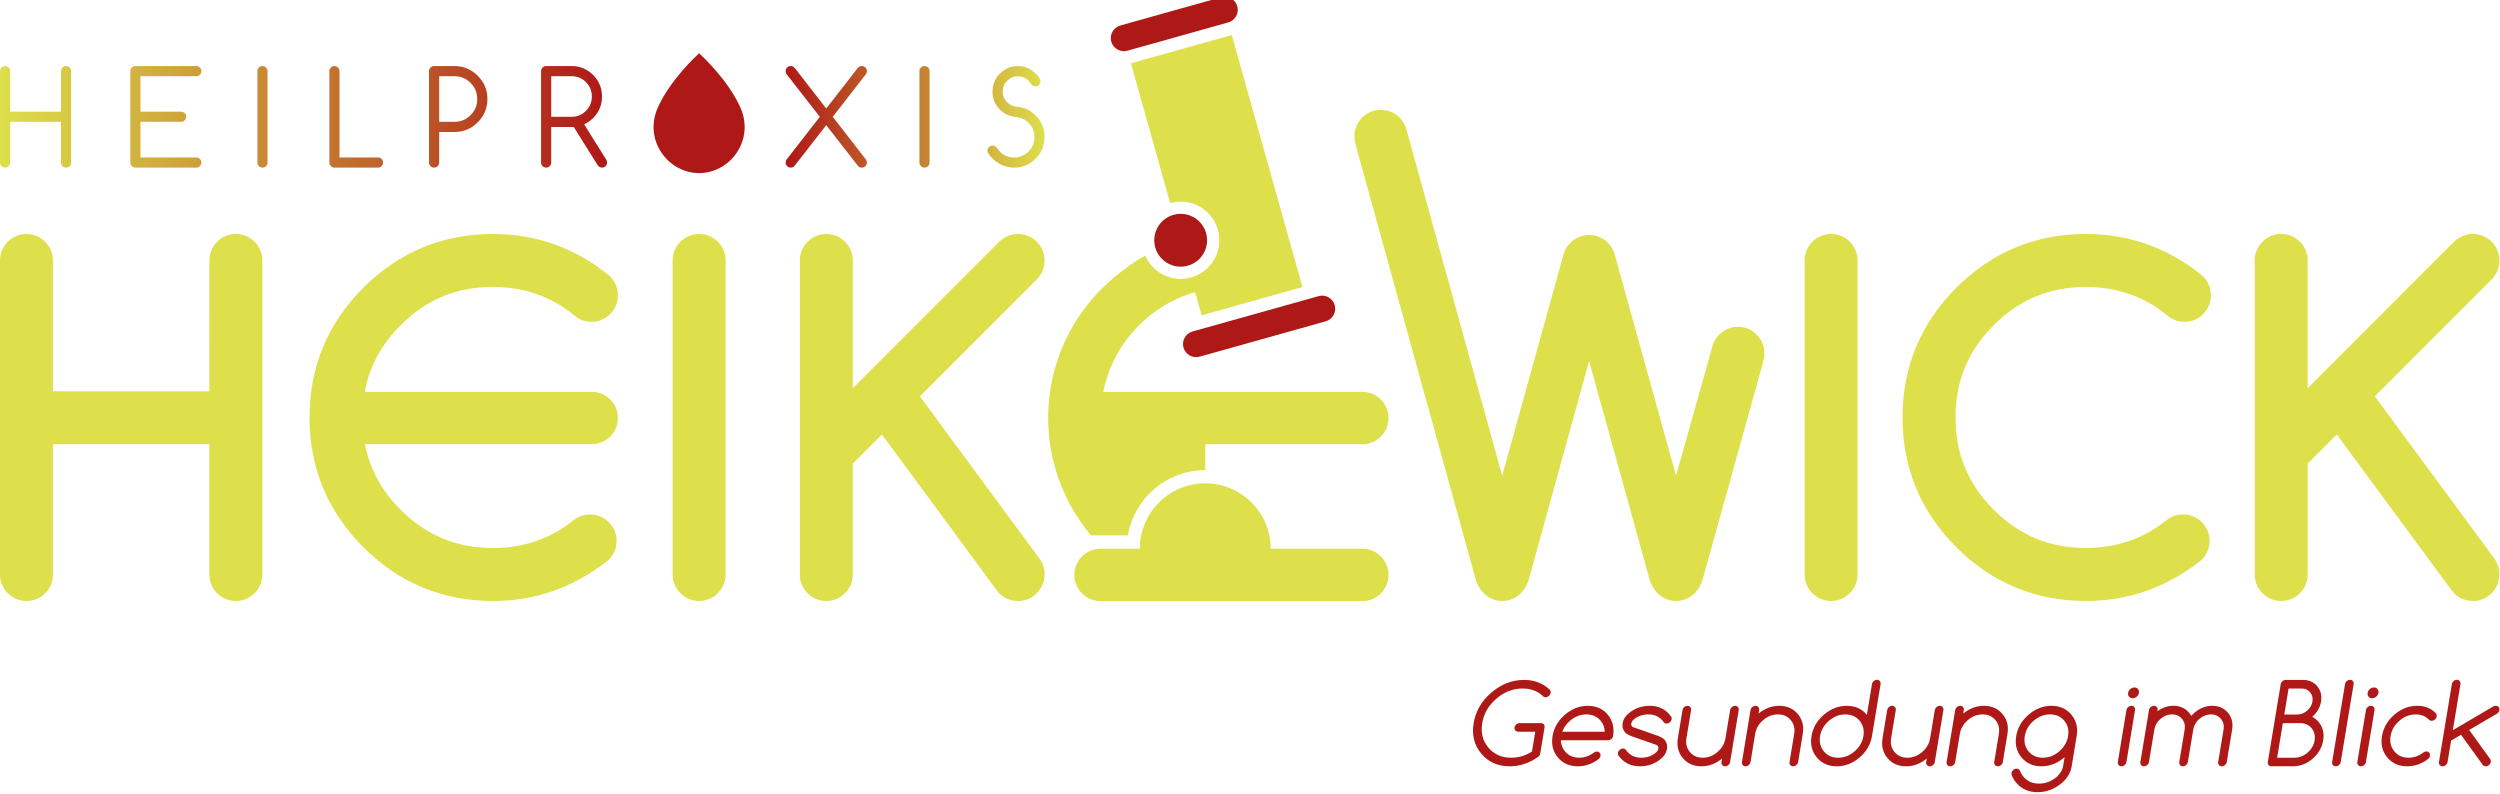 <?xml version="1.0" encoding="utf-8"?>
<!-- Generator: Adobe Illustrator 15.1.0, SVG Export Plug-In  -->
<!DOCTYPE svg PUBLIC "-//W3C//DTD SVG 1.1//EN" "http://www.w3.org/Graphics/SVG/1.1/DTD/svg11.dtd">
<svg version="1.1"
	 xmlns="http://www.w3.org/2000/svg" xmlns:xlink="http://www.w3.org/1999/xlink" xmlns:a="http://ns.adobe.com/AdobeSVGViewerExtensions/3.0/"
	 x="0px" y="0px" width="482px" height="153px" viewBox="0 0.63 482 153" enable-background="new 0 0.63 482 153"
	 xml:space="preserve">
<defs>
</defs>
<path fill="#AE1917" d="M296.953,145.938c-0.038,0.228-0.151,0.422-0.337,0.582c-1.753,1.234-3.601,1.853-5.544,1.853
	c-2.299,0-4.128-0.812-5.485-2.44c-1.36-1.627-1.849-3.588-1.469-5.887c0.38-2.296,1.518-4.259,3.416-5.887
	c1.899-1.625,3.998-2.44,6.297-2.44c1.987,0,3.649,0.633,4.988,1.907c0.131,0.168,0.178,0.363,0.141,0.596
	c-0.038,0.229-0.153,0.424-0.343,0.588c-0.191,0.162-0.399,0.244-0.63,0.244c-0.228,0-0.414-0.083-0.553-0.252
	c-1.017-0.951-2.311-1.428-3.882-1.428c-1.844,0-3.523,0.654-5.043,1.956c-1.521,1.302-2.43,2.873-2.736,4.716
	c-0.306,1.842,0.088,3.414,1.177,4.717c1.089,1.304,2.554,1.955,4.397,1.955c1.44,0,2.781-0.396,4.018-1.191l0.633-3.823h-3.292
	c-0.23,0-0.41-0.082-0.547-0.245c-0.137-0.161-0.187-0.354-0.151-0.584c0.041-0.228,0.153-0.424,0.347-0.584
	c0.188-0.162,0.396-0.244,0.626-0.244h4.13c0.221,0,0.399,0.079,0.541,0.24c0.131,0.164,0.178,0.363,0.14,0.594L296.953,145.938z"/>
<path fill="#AE1917" d="M307.878,145.532c0.229,0,0.412,0.082,0.548,0.244c0.136,0.163,0.187,0.361,0.147,0.591
	s-0.151,0.428-0.337,0.595c-1.232,0.941-2.577,1.411-4.035,1.411c-1.612,0-2.893-0.569-3.844-1.706
	c-0.949-1.138-1.292-2.514-1.026-4.125c0.269-1.609,1.063-2.984,2.393-4.123c1.326-1.141,2.797-1.709,4.407-1.709
	s2.891,0.566,3.843,1.703c0.95,1.137,1.293,2.508,1.025,4.113c-0.036,0.23-0.15,0.426-0.341,0.588s-0.399,0.244-0.63,0.244h-9.091
	c0.019,0.805,0.283,1.518,0.79,2.131c0.678,0.818,1.594,1.229,2.747,1.229c1.04,0,1.99-0.338,2.854-1.007
	C307.5,145.59,307.685,145.532,307.878,145.532z M309.397,141.703c-0.021-0.801-0.286-1.505-0.793-2.116
	c-0.68-0.813-1.595-1.22-2.748-1.22c-1.15,0-2.202,0.407-3.148,1.22c-0.713,0.611-1.212,1.315-1.496,2.116H309.397z"/>
<path fill="#AE1917" d="M314.493,142.546c-0.593-0.235-0.992-0.482-1.199-0.738c-0.414-0.487-0.563-1.075-0.45-1.763
	c0.114-0.688,0.472-1.289,1.07-1.803c1.169-1.021,2.56-1.533,4.17-1.533c1.744,0,3.121,0.701,4.133,2.1
	c0.089,0.132,0.112,0.296,0.074,0.49c-0.037,0.23-0.152,0.428-0.343,0.59c-0.189,0.164-0.401,0.244-0.628,0.244
	c-0.229,0-0.401-0.071-0.517-0.221c-0.114-0.145-0.197-0.25-0.249-0.315c-0.678-0.821-1.591-1.23-2.744-1.23s-2.135,0.36-2.94,1.085
	c-0.199,0.201-0.321,0.438-0.368,0.717c-0.033,0.326,0.1,0.551,0.399,0.668l4.845,1.699c0.592,0.236,0.992,0.484,1.2,0.738
	c0.41,0.489,0.562,1.076,0.449,1.764c-0.116,0.688-0.473,1.289-1.069,1.803c-1.172,1.023-2.562,1.532-4.171,1.532
	c-1.753,0-3.13-0.697-4.133-2.099c-0.079-0.146-0.104-0.309-0.074-0.49c0.036-0.23,0.151-0.426,0.341-0.59
	c0.189-0.163,0.399-0.246,0.631-0.246c0.228,0,0.399,0.074,0.515,0.222c0.114,0.149,0.197,0.253,0.249,0.316
	c0.677,0.819,1.593,1.231,2.744,1.231c1.153,0,2.133-0.361,2.938-1.085c0.202-0.202,0.325-0.44,0.37-0.721
	c0.033-0.323-0.099-0.546-0.4-0.665L314.493,142.546z"/>
<path fill="#AE1917" d="M333.565,147.541c-0.038,0.229-0.151,0.425-0.34,0.588c-0.191,0.164-0.396,0.244-0.626,0.244
	c-0.229,0-0.409-0.08-0.545-0.244c-0.135-0.161-0.184-0.355-0.146-0.584l0.109-0.672c-1.207,0.999-2.541,1.5-4.001,1.5
	c-1.495,0-2.685-0.528-3.569-1.587c-0.884-1.058-1.204-2.334-0.958-3.827l0.897-5.415c0.038-0.229,0.151-0.426,0.342-0.59
	c0.188-0.162,0.397-0.244,0.624-0.244c0.229,0,0.409,0.082,0.544,0.244c0.135,0.164,0.184,0.36,0.146,0.591l-0.896,5.419
	c-0.171,1.037,0.049,1.922,0.662,2.652c0.613,0.734,1.439,1.102,2.477,1.102c1.038,0,1.984-0.367,2.839-1.102
	c0.857-0.73,1.371-1.615,1.543-2.652l0.896-5.419c0.039-0.23,0.153-0.427,0.342-0.591c0.188-0.162,0.397-0.244,0.627-0.244
	c0.227,0,0.407,0.082,0.544,0.244c0.135,0.164,0.183,0.36,0.145,0.59L333.565,147.541z"/>
<path fill="#AE1917" d="M337.499,137.543c0.04-0.229,0.153-0.426,0.344-0.59c0.188-0.162,0.398-0.244,0.623-0.244
	c0.228,0,0.408,0.082,0.546,0.244c0.135,0.16,0.184,0.357,0.146,0.584l-0.111,0.674c1.209-1.001,2.544-1.502,4.005-1.502
	c1.493,0,2.683,0.531,3.568,1.588c0.886,1.061,1.204,2.337,0.956,3.827l-0.895,5.416c-0.039,0.229-0.153,0.425-0.341,0.588
	c-0.191,0.164-0.398,0.244-0.627,0.244c-0.227,0-0.409-0.08-0.543-0.244c-0.137-0.163-0.185-0.359-0.148-0.589l0.899-5.421
	c0.172-1.034-0.051-1.92-0.663-2.651c-0.614-0.733-1.439-1.101-2.476-1.101c-1.037,0-1.984,0.367-2.842,1.101
	c-0.855,0.731-1.369,1.617-1.541,2.651l-0.896,5.421c-0.039,0.229-0.152,0.426-0.341,0.589c-0.19,0.164-0.397,0.244-0.626,0.244
	c-0.227,0-0.407-0.08-0.544-0.244c-0.137-0.163-0.184-0.359-0.146-0.588L337.499,137.543z"/>
<path fill="#AE1917" d="M360.92,132.529c0.038-0.229,0.152-0.425,0.341-0.589c0.188-0.162,0.398-0.245,0.626-0.245
	s0.41,0.083,0.543,0.245c0.138,0.164,0.185,0.361,0.148,0.589l-1.659,10.015c-0.267,1.609-1.063,2.985-2.389,4.123
	c-1.33,1.137-2.794,1.706-4.407,1.706c-1.608,0-2.891-0.569-3.841-1.706c-0.95-1.138-1.291-2.514-1.023-4.125
	c0.266-1.609,1.062-2.984,2.391-4.123c1.326-1.141,2.797-1.709,4.408-1.709s2.893,0.568,3.845,1.709
	c0.01,0.015,0.019,0.025,0.028,0.043L360.92,132.529z M359.265,142.542c0.19-1.156-0.055-2.139-0.732-2.953
	c-0.681-0.814-1.597-1.222-2.752-1.222s-2.206,0.407-3.154,1.222c-0.953,0.814-1.521,1.797-1.712,2.953
	c-0.191,1.156,0.054,2.139,0.731,2.953c0.681,0.815,1.597,1.223,2.752,1.223s2.208-0.407,3.156-1.223
	C358.502,144.68,359.073,143.698,359.265,142.542z"/>
<path fill="#AE1917" d="M373.028,147.541c-0.037,0.229-0.15,0.425-0.339,0.588c-0.19,0.164-0.398,0.244-0.625,0.244
	c-0.229,0-0.411-0.08-0.545-0.244c-0.136-0.161-0.187-0.355-0.146-0.584l0.111-0.672c-1.209,0.999-2.544,1.5-4.003,1.5
	c-1.497,0-2.686-0.528-3.57-1.587c-0.885-1.058-1.204-2.334-0.957-3.827l0.896-5.415c0.037-0.229,0.15-0.426,0.34-0.59
	c0.189-0.162,0.397-0.244,0.626-0.244c0.229,0,0.408,0.082,0.544,0.244c0.136,0.164,0.185,0.36,0.144,0.591l-0.895,5.419
	c-0.171,1.037,0.049,1.922,0.663,2.652c0.613,0.734,1.439,1.102,2.478,1.102c1.036,0,1.983-0.367,2.84-1.102
	c0.855-0.73,1.369-1.615,1.541-2.652l0.896-5.419c0.039-0.23,0.153-0.427,0.344-0.591c0.188-0.162,0.396-0.244,0.625-0.244
	c0.227,0,0.408,0.082,0.543,0.244c0.136,0.164,0.184,0.36,0.145,0.59L373.028,147.541z"/>
<path fill="#AE1917" d="M376.961,137.543c0.04-0.229,0.154-0.426,0.343-0.59c0.189-0.162,0.397-0.244,0.626-0.244
	s0.407,0.082,0.545,0.244c0.136,0.16,0.185,0.357,0.146,0.584l-0.112,0.674c1.208-1.001,2.543-1.502,4.004-1.502
	c1.494,0,2.684,0.531,3.569,1.588c0.885,1.061,1.203,2.337,0.957,3.827l-0.896,5.416c-0.039,0.229-0.152,0.425-0.341,0.588
	c-0.189,0.164-0.397,0.244-0.625,0.244s-0.409-0.08-0.545-0.244c-0.136-0.163-0.185-0.359-0.146-0.589l0.898-5.421
	c0.172-1.034-0.05-1.92-0.662-2.651c-0.613-0.733-1.441-1.101-2.479-1.101c-1.034,0-1.984,0.367-2.837,1.101
	c-0.856,0.731-1.371,1.617-1.543,2.651l-0.898,5.421c-0.036,0.229-0.149,0.426-0.341,0.589c-0.188,0.164-0.396,0.244-0.623,0.244
	c-0.228,0-0.409-0.08-0.546-0.244c-0.135-0.163-0.183-0.359-0.144-0.588L376.961,137.543z"/>
<path fill="#AE1917" d="M398.054,146.622c-0.018,0.016-0.035,0.031-0.053,0.043c-1.329,1.139-2.799,1.708-4.41,1.708
	c-1.612,0-2.892-0.569-3.843-1.706c-0.95-1.138-1.292-2.514-1.025-4.125c0.266-1.609,1.062-2.984,2.39-4.123
	c1.326-1.141,2.795-1.709,4.406-1.709c1.609,0,2.889,0.568,3.842,1.709c0.95,1.139,1.291,2.509,1.023,4.121l-0.965,5.828
	c-0.199,1.215-0.812,2.271-1.837,3.166c-1.425,1.22-3,1.83-4.73,1.83s-3.102-0.607-4.117-1.822
	c-0.377-0.445-0.664-0.926-0.862-1.447c-0.063-0.124-0.081-0.271-0.054-0.439c0.038-0.229,0.152-0.424,0.342-0.587
	c0.191-0.163,0.4-0.245,0.631-0.245c0.228,0,0.412,0.08,0.554,0.242c0.056,0.074,0.102,0.159,0.135,0.248
	c0.147,0.376,0.356,0.725,0.63,1.053c0.748,0.895,1.755,1.342,3.021,1.342s2.422-0.447,3.468-1.342
	c0.667-0.668,1.056-1.334,1.164-1.993L398.054,146.622z M395.245,138.367c-1.155,0-2.207,0.407-3.155,1.222
	c-0.95,0.814-1.519,1.797-1.71,2.953c-0.193,1.156,0.052,2.139,0.729,2.953c0.681,0.815,1.599,1.223,2.754,1.223
	s2.206-0.407,3.153-1.223c0.951-0.814,1.521-1.797,1.712-2.953s-0.054-2.139-0.732-2.953
	C397.318,138.774,396.4,138.367,395.245,138.367z"/>
<path fill="#AE1917" d="M412.386,134.217c-0.044,0.281-0.188,0.525-0.427,0.73c-0.239,0.205-0.501,0.307-0.784,0.307
	c-0.286,0-0.516-0.102-0.685-0.307c-0.172-0.205-0.233-0.449-0.187-0.73c0.047-0.288,0.188-0.531,0.429-0.736
	c0.237-0.203,0.499-0.309,0.785-0.309c0.284,0,0.513,0.105,0.684,0.309C412.374,133.686,412.435,133.929,412.386,134.217z
	 M409.973,137.539c0.041-0.228,0.152-0.425,0.343-0.588c0.188-0.162,0.398-0.246,0.625-0.246c0.228,0,0.409,0.084,0.545,0.246
	c0.135,0.163,0.183,0.36,0.145,0.588l-1.654,10.001c-0.038,0.229-0.151,0.426-0.341,0.589c-0.191,0.164-0.398,0.244-0.626,0.244
	s-0.41-0.08-0.545-0.244c-0.136-0.163-0.183-0.359-0.146-0.589L409.973,137.539z"/>
<path fill="#AE1917" d="M414.325,147.54c-0.039,0.229-0.151,0.426-0.344,0.589c-0.189,0.164-0.396,0.244-0.624,0.244
	s-0.409-0.08-0.544-0.244c-0.137-0.163-0.184-0.359-0.146-0.588l1.653-9.997c0.039-0.229,0.153-0.426,0.342-0.59
	c0.19-0.162,0.398-0.244,0.626-0.244s0.407,0.082,0.546,0.244c0.135,0.16,0.183,0.357,0.146,0.584l-0.028,0.218
	c0.942-0.697,1.973-1.046,3.089-1.046c1.265,0,2.271,0.449,3.018,1.345c0.155,0.187,0.294,0.386,0.413,0.593
	c0.187-0.207,0.389-0.406,0.608-0.593c1.042-0.896,2.193-1.345,3.456-1.345c1.262,0,2.266,0.449,3.013,1.345
	s1.015,1.972,0.806,3.237l-1.033,6.249c-0.039,0.229-0.153,0.425-0.34,0.588c-0.19,0.164-0.398,0.244-0.626,0.244
	s-0.41-0.08-0.544-0.244c-0.137-0.163-0.186-0.359-0.147-0.589l1.036-6.254c0.134-0.807-0.038-1.494-0.514-2.063
	c-0.478-0.572-1.119-0.856-1.925-0.856c-0.808,0-1.543,0.284-2.208,0.856c-0.664,0.568-1.062,1.256-1.195,2.063l-1.036,6.254
	c-0.037,0.229-0.151,0.426-0.341,0.589c-0.189,0.164-0.398,0.244-0.624,0.244c-0.23,0-0.411-0.08-0.547-0.244
	c-0.134-0.163-0.182-0.359-0.144-0.589l1.035-6.254c0.132-0.807-0.038-1.494-0.516-2.063c-0.476-0.572-1.117-0.856-1.923-0.856
	c-0.807,0-1.544,0.284-2.209,0.856c-0.662,0.568-1.063,1.256-1.196,2.063L414.325,147.54z"/>
<path fill="#AE1917" d="M440.688,131.718h3.334c1.149,0,2.065,0.407,2.743,1.22c0.677,0.813,0.921,1.795,0.729,2.949
	s-0.76,2.135-1.7,2.946c0.47,0.243,0.888,0.58,1.251,1.011c0.804,0.978,1.094,2.154,0.863,3.536
	c-0.228,1.379-0.911,2.558-2.044,3.531c-1.136,0.974-2.393,1.461-3.772,1.461h-4.16c-0.229,0-0.411-0.08-0.548-0.244
	c-0.135-0.163-0.184-0.359-0.146-0.588l2.48-14.991c0.039-0.229,0.153-0.423,0.344-0.587
	C440.252,131.8,440.461,131.718,440.688,131.718z M441.239,133.374l-0.829,5.015h2.505c0.691,0,1.322-0.243,1.895-0.736
	c0.572-0.489,0.914-1.08,1.029-1.771c0.114-0.688-0.033-1.279-0.443-1.769c-0.408-0.493-0.959-0.739-1.648-0.739H441.239z
	 M440.135,140.045l-1.104,6.672h3.335c0.925,0,1.765-0.325,2.521-0.977c0.757-0.648,1.212-1.436,1.365-2.358
	c0.154-0.924-0.041-1.712-0.584-2.362c-0.541-0.65-1.275-0.975-2.199-0.975H440.135z"/>
<path fill="#AE1917" d="M452.123,132.53c0.036-0.229,0.15-0.425,0.339-0.59c0.189-0.162,0.398-0.245,0.627-0.245
	c0.227,0,0.41,0.083,0.544,0.245c0.134,0.165,0.184,0.361,0.146,0.59l-2.483,15.01c-0.039,0.229-0.151,0.426-0.343,0.589
	c-0.189,0.164-0.396,0.244-0.626,0.244c-0.227,0-0.408-0.08-0.544-0.244c-0.135-0.163-0.184-0.359-0.145-0.589L452.123,132.53z"/>
<path fill="#AE1917" d="M458.564,134.217c-0.048,0.281-0.19,0.525-0.428,0.73c-0.24,0.205-0.5,0.307-0.785,0.307
	c-0.286,0-0.515-0.102-0.685-0.307c-0.172-0.205-0.233-0.449-0.186-0.73c0.045-0.288,0.189-0.531,0.427-0.736
	c0.242-0.203,0.501-0.309,0.787-0.309c0.285,0,0.511,0.105,0.683,0.309C458.549,133.686,458.611,133.929,458.564,134.217z
	 M456.151,137.539c0.038-0.228,0.151-0.425,0.343-0.588c0.187-0.162,0.396-0.246,0.624-0.246s0.406,0.084,0.544,0.246
	c0.134,0.163,0.185,0.36,0.145,0.588l-1.655,10.001c-0.037,0.229-0.152,0.426-0.34,0.589c-0.188,0.164-0.397,0.244-0.624,0.244
	c-0.228,0-0.411-0.08-0.544-0.244c-0.137-0.163-0.186-0.359-0.147-0.589L456.151,137.539z"/>
<path fill="#AE1917" d="M467.808,145.508c0.23,0,0.413,0.082,0.55,0.244c0.135,0.166,0.185,0.363,0.146,0.593
	c-0.037,0.229-0.159,0.437-0.362,0.616c-1.232,0.941-2.577,1.411-4.036,1.411c-1.61,0-2.89-0.569-3.837-1.706
	c-0.948-1.138-1.287-2.514-1.021-4.125c0.269-1.609,1.062-2.984,2.389-4.123c1.323-1.141,2.79-1.709,4.401-1.709
	c1.459,0,2.647,0.471,3.569,1.41c0.163,0.172,0.227,0.387,0.184,0.644c-0.038,0.229-0.151,0.427-0.342,0.589
	c-0.191,0.162-0.4,0.245-0.63,0.245c-0.201,0-0.368-0.063-0.499-0.189c-0.663-0.693-1.514-1.041-2.558-1.041
	c-1.152,0-2.202,0.407-3.148,1.222c-0.947,0.814-1.519,1.797-1.708,2.953c-0.191,1.156,0.053,2.139,0.73,2.953
	c0.678,0.815,1.592,1.223,2.744,1.223c1.043,0,2.005-0.346,2.891-1.039C467.434,145.565,467.614,145.508,467.808,145.508z"/>
<path fill="#AE1917" d="M472.904,141.411l7.81-4.584c0.147-0.082,0.304-0.127,0.468-0.127c0.23,0,0.411,0.082,0.551,0.248
	c0.133,0.162,0.184,0.358,0.145,0.587c-0.033,0.229-0.148,0.425-0.334,0.585c-0.05,0.041-0.091,0.075-0.132,0.104l-5.354,3.146
	l4.034,5.585c0.125,0.168,0.168,0.362,0.133,0.585c-0.038,0.229-0.151,0.426-0.343,0.589c-0.19,0.164-0.399,0.244-0.63,0.244
	c-0.229,0-0.416-0.082-0.563-0.251l-4.211-5.832l-1.903,1.114l-0.684,4.136c-0.038,0.229-0.15,0.426-0.34,0.589
	c-0.191,0.164-0.398,0.244-0.626,0.244s-0.41-0.08-0.546-0.244c-0.134-0.163-0.183-0.359-0.146-0.589l2.484-15.01
	c0.038-0.229,0.15-0.425,0.342-0.59c0.188-0.162,0.397-0.245,0.626-0.245c0.226,0,0.407,0.083,0.544,0.245
	c0.135,0.165,0.183,0.361,0.146,0.59L472.904,141.411z"/>
<path fill="#DDDF4B" d="M377.17,56.111c-6.877,6.881-10.363,15.292-10.363,25.008c0,9.712,3.486,18.127,10.363,25.008
	c6.877,6.882,15.285,10.37,24.995,10.37c8.21,0,15.685-2.647,22.22-7.866l0.076-0.06l0.068-0.069
	c0.967-0.966,1.477-2.206,1.477-3.587c0-1.379-0.518-2.625-1.497-3.605c-0.984-0.982-2.232-1.499-3.607-1.499
	c-1.09,0-2.078,0.304-2.933,0.905l-0.054,0.037l-0.052,0.04c-4.446,3.642-9.728,5.487-15.698,5.487
	c-7.008,0-12.822-2.412-17.777-7.372c-4.956-4.958-7.366-10.779-7.366-17.789c0-7.012,2.41-12.832,7.366-17.79
	c4.956-4.962,10.77-7.372,17.777-7.372c5.89,0,11.106,1.792,15.498,5.331l-0.139-0.126c0.991,0.994,2.248,1.521,3.629,1.521
	c1.379,0,2.627-0.519,3.608-1.501c0.979-0.981,1.498-2.228,1.498-3.605c0-1.362-0.501-2.608-1.449-3.602l-0.074-0.076l-0.081-0.068
	c-6.536-5.37-14.105-8.09-22.49-8.09C392.457,45.74,384.047,49.229,377.17,56.111z"/>
<path fill="#DDDF4B" d="M473.096,47.276c0,0-23.304,23.322-28.176,28.198c0-6.146,0-24.626,0-24.626c0-1.38-0.518-2.628-1.497-3.608
	c-0.982-0.982-2.232-1.5-3.611-1.5c-1.38,0-2.627,0.517-3.607,1.5c-0.98,0.98-1.499,2.229-1.499,3.608v60.539
	c0,1.38,0.519,2.628,1.497,3.609c0.982,0.981,2.229,1.5,3.609,1.5c1.379,0,2.629-0.519,3.611-1.496
	c0.979-0.984,1.497-2.231,1.497-3.611c0,0,0-20.024,0-21.377c0.708-0.707,3.889-3.888,5.615-5.613
	c2.166,2.938,22.07,29.958,22.07,29.958c0.979,1.39,2.459,2.14,4.261,2.14c1.048,0,2.045-0.34,2.961-1.008
	c1.365-1.063,2.062-2.515,2.062-4.227c0-1.039-0.322-2.018-0.956-2.906c0,0-21.422-29.072-23.07-31.313
	c1.935-1.935,22.549-22.566,22.549-22.566c0.978-1.018,1.478-2.264,1.478-3.629c0-1.38-0.518-2.628-1.498-3.608
	c-0.982-0.982-2.229-1.5-3.606-1.5C475.419,45.74,474.144,46.27,473.096,47.276z"/>
<path fill="#DDDF4B" d="M41.863,47.24L41.863,47.24c-0.98,0.981-1.496,2.231-1.496,3.611c0,0-0.032,25.03,0,25.214h-30.16V50.851
	c0-1.38-0.518-2.629-1.497-3.61c-0.98-0.984-2.229-1.501-3.606-1.501s-2.625,0.516-3.606,1.498C0.517,48.218,0,49.465,0,50.843
	v60.551c0,1.379,0.518,2.626,1.498,3.605c0.979,0.98,2.226,1.497,3.606,1.497c1.381,0,2.628-0.517,3.605-1.496
	c0.979-0.978,1.498-2.223,1.498-3.6V86.273h30.16v25.128c0,1.377,0.518,2.622,1.499,3.603c0.977,0.977,2.223,1.493,3.603,1.493
	s2.627-0.517,3.606-1.499c0.98-0.978,1.498-2.225,1.498-3.604V50.843c0-1.378-0.518-2.625-1.498-3.605
	c-0.98-0.981-2.226-1.498-3.606-1.498C44.09,45.74,42.844,46.257,41.863,47.24z"/>
<path fill="#DDDF4B" d="M131.183,47.238h-0.001c-0.979,0.98-1.497,2.227-1.497,3.605v60.551c0,1.38,0.518,2.626,1.499,3.606
	c0.979,0.979,2.226,1.496,3.604,1.496c1.379,0,2.626-0.517,3.607-1.497c0.979-0.979,1.498-2.227,1.498-3.605V50.843
	c0-1.378-0.519-2.625-1.498-3.605c-0.981-0.981-2.228-1.498-3.607-1.498C133.411,45.74,132.164,46.256,131.183,47.238z"/>
<path fill="#DDDF4B" d="M192.604,47.278c0,0-23.328,23.344-28.19,28.207c0-6.132,0-24.641,0-24.641c0-1.379-0.518-2.625-1.497-3.605
	c-0.98-0.98-2.226-1.498-3.606-1.498c-1.379,0-2.625,0.516-3.605,1.498c-0.981,0.98-1.499,2.228-1.499,3.605v60.551
	c0,1.379,0.518,2.626,1.499,3.606c0.98,0.979,2.226,1.496,3.605,1.496c1.38,0,2.628-0.517,3.606-1.496
	c0.979-0.979,1.497-2.225,1.497-3.606c0,0,0-20.032,0-21.38c0.707-0.707,3.898-3.898,5.623-5.622
	c2.16,2.931,22.078,29.968,22.078,29.968c0.975,1.387,2.457,2.137,4.259,2.137c1.046,0,2.04-0.34,2.957-1.006
	c1.365-1.066,2.06-2.514,2.06-4.224c0-1.038-0.319-2.017-0.954-2.901c0,0-21.433-29.088-23.079-31.321
	c1.93-1.932,22.557-22.574,22.557-22.574c0.976-1.019,1.476-2.264,1.476-3.627c0-1.378-0.517-2.625-1.499-3.605
	c-0.981-0.981-2.227-1.498-3.602-1.498C194.923,45.74,193.649,46.272,192.604,47.278z"/>
<path fill="#DDDF4B" d="M119.131,81.226c0-2.785-2.259-5.045-5.045-5.045v-0.002H70.32c0.898-4.873,3.188-9.111,6.932-12.858
	c4.958-4.962,10.775-7.374,17.785-7.374c5.892,0,11.109,1.794,15.506,5.334l-0.139-0.125c0.992,0.993,2.245,1.519,3.626,1.519
	c1.377,0,2.624-0.517,3.604-1.497c0.979-0.982,1.497-2.228,1.497-3.607c0-1.36-0.501-2.604-1.446-3.598l-0.074-0.077l-0.082-0.067
	c-6.54-5.369-14.106-8.089-22.492-8.089c-9.708,0-18.118,3.49-24.995,10.371c-6.878,6.879-10.365,15.292-10.365,25.008
	c0,9.714,3.486,18.13,10.365,25.008c6.876,6.882,15.286,10.37,24.995,10.37c8.209,0,15.686-2.646,22.221-7.863l0.075-0.061
	l0.068-0.07c0.967-0.965,1.476-2.205,1.476-3.584c0-1.373-0.516-2.618-1.493-3.6c-0.984-0.983-2.231-1.5-3.608-1.5
	c-1.087,0-2.073,0.303-2.928,0.9l-0.055,0.039l-0.051,0.042c-4.451,3.644-9.736,5.489-15.707,5.489
	c-7.01,0-12.826-2.412-17.785-7.374c-3.689-3.692-5.966-7.862-6.891-12.646h43.725C116.873,86.27,119.131,84.012,119.131,81.226z"/>
<linearGradient id="SVGID_1_" gradientUnits="userSpaceOnUse" x1="0" y1="23.153" x2="117.045" y2="23.153">
	<stop  offset="0" style="stop-color:#DDDF4B"/>
	<stop  offset="1" style="stop-color:#AE1917"/>
</linearGradient>
<path fill="url(#SVGID_1_)" d="M0,14.342c0-0.269,0.095-0.499,0.288-0.691c0.19-0.191,0.422-0.287,0.691-0.287
	c0.27,0,0.5,0.096,0.691,0.287c0.192,0.192,0.288,0.422,0.288,0.69v7.821h9.791V14.34c0-0.268,0.095-0.498,0.287-0.69
	c0.191-0.191,0.422-0.287,0.691-0.287s0.5,0.096,0.691,0.287c0.192,0.193,0.288,0.423,0.288,0.691v17.623
	c0,0.269-0.096,0.499-0.288,0.692c-0.191,0.191-0.421,0.287-0.691,0.287s-0.5-0.095-0.691-0.288
	c-0.192-0.192-0.287-0.423-0.287-0.692v-7.845H1.958v7.845c0,0.27-0.095,0.5-0.288,0.692c-0.191,0.192-0.422,0.288-0.691,0.288
	c-0.269,0-0.5-0.095-0.691-0.287C0.095,32.464,0,32.234,0,31.965V14.342z M26.102,13.363H37.85c0.27,0,0.5,0.096,0.691,0.287
	c0.193,0.193,0.288,0.423,0.288,0.691c0,0.27-0.095,0.499-0.288,0.692c-0.191,0.191-0.422,0.287-0.691,0.287H27.081v6.84h7.832
	c0.269,0,0.5,0.096,0.691,0.287c0.192,0.192,0.289,0.422,0.289,0.691s-0.096,0.499-0.289,0.692c-0.191,0.19-0.422,0.286-0.691,0.286
	h-7.832v6.867H37.85c0.27,0,0.5,0.097,0.691,0.288c0.193,0.192,0.288,0.422,0.288,0.691c0,0.269-0.095,0.499-0.288,0.692
	c-0.191,0.191-0.422,0.287-0.691,0.287H26.102c-0.269,0-0.5-0.095-0.69-0.287c-0.193-0.193-0.289-0.423-0.289-0.692V14.342
	c0-0.269,0.096-0.499,0.289-0.691C25.602,13.459,25.833,13.363,26.102,13.363z M49.625,14.342c0-0.269,0.096-0.499,0.287-0.691
	c0.193-0.191,0.423-0.287,0.692-0.287c0.27,0,0.499,0.096,0.692,0.287c0.191,0.193,0.288,0.423,0.288,0.691v17.623
	c0,0.269-0.097,0.499-0.288,0.692c-0.193,0.191-0.422,0.287-0.692,0.287c-0.269,0-0.499-0.095-0.692-0.287
	c-0.191-0.193-0.287-0.423-0.287-0.692V14.342z M63.498,14.342c0-0.269,0.097-0.499,0.288-0.691
	c0.192-0.191,0.422-0.287,0.691-0.287c0.27,0,0.5,0.096,0.693,0.287c0.19,0.193,0.286,0.423,0.286,0.691v16.644h7.422
	c0.269,0,0.499,0.097,0.691,0.288c0.191,0.192,0.287,0.422,0.287,0.691c0,0.269-0.096,0.499-0.287,0.692
	c-0.192,0.191-0.422,0.287-0.691,0.287h-8.401c-0.269,0-0.499-0.095-0.691-0.287c-0.191-0.193-0.288-0.423-0.288-0.692V14.342z
	 M83.697,13.363h3.913c1.753,0,3.252,0.622,4.495,1.866c1.243,1.242,1.865,2.739,1.865,4.491c0,1.753-0.622,3.251-1.865,4.493
	c-1.243,1.243-2.741,1.864-4.494,1.864h-2.936v5.886c0,0.269-0.096,0.5-0.287,0.692c-0.192,0.192-0.423,0.288-0.692,0.288
	c-0.27,0-0.499-0.095-0.691-0.287c-0.191-0.193-0.287-0.423-0.287-0.692V14.342c0-0.269,0.095-0.499,0.287-0.691
	C83.197,13.459,83.427,13.363,83.697,13.363z M84.676,15.321v8.797h2.935c1.214,0,2.251-0.428,3.111-1.288
	c0.86-0.86,1.29-1.896,1.29-3.11s-0.43-2.25-1.29-3.109c-0.86-0.86-1.897-1.29-3.111-1.29H84.676z M105.297,13.363h4.895
	c1.624,0,3.009,0.572,4.154,1.72c1.146,1.145,1.72,2.53,1.72,4.154c0,1.623-0.571,3.006-1.713,4.149
	c-0.53,0.53-1.105,0.933-1.726,1.211l4.259,6.829c0.106,0.155,0.159,0.334,0.159,0.538c0,0.269-0.096,0.499-0.287,0.692
	c-0.193,0.191-0.422,0.287-0.692,0.287c-0.351,0-0.636-0.167-0.857-0.501l-4.589-7.331c-0.138,0-0.281,0-0.428,0h-3.916v6.854
	c0,0.269-0.097,0.499-0.288,0.692c-0.192,0.191-0.422,0.287-0.691,0.287s-0.499-0.095-0.692-0.287
	c-0.191-0.193-0.288-0.423-0.288-0.692V14.342c0-0.269,0.097-0.499,0.288-0.691C104.798,13.459,105.028,13.363,105.297,13.363z
	 M106.277,15.321v7.832h3.916c1.085,0,2.009-0.382,2.772-1.143c0.762-0.765,1.144-1.688,1.144-2.773
	c0-1.085-0.382-2.008-1.144-2.772c-0.764-0.762-1.688-1.144-2.772-1.144H106.277z"/>
<linearGradient id="SVGID_2_" gradientUnits="userSpaceOnUse" x1="151.471" y1="23.153" x2="201.39" y2="23.153">
	<stop  offset="0" style="stop-color:#AE1917"/>
	<stop  offset="1" style="stop-color:#DDDF4B"/>
</linearGradient>
<path fill="url(#SVGID_2_)" d="M159.303,21.55l6.046-7.771c0.228-0.277,0.497-0.416,0.808-0.416c0.269,0,0.499,0.096,0.691,0.287
	c0.191,0.193,0.288,0.423,0.288,0.691c0,0.212-0.057,0.4-0.171,0.564l-6.412,8.247l6.375,8.2c0.139,0.179,0.208,0.383,0.208,0.612
	c0,0.269-0.097,0.499-0.288,0.692c-0.192,0.191-0.422,0.287-0.691,0.287c-0.311,0-0.559-0.114-0.747-0.342l-6.107-7.844
	l-6.106,7.844c-0.188,0.228-0.437,0.342-0.746,0.342c-0.27,0-0.5-0.095-0.692-0.287c-0.191-0.193-0.287-0.423-0.287-0.692
	c0-0.229,0.069-0.433,0.208-0.612l6.375-8.2l-6.413-8.247c-0.114-0.164-0.171-0.352-0.171-0.564c0-0.269,0.096-0.499,0.287-0.691
	c0.193-0.191,0.423-0.287,0.692-0.287c0.31,0,0.579,0.139,0.808,0.416L159.303,21.55z M177.268,14.342
	c0-0.269,0.095-0.499,0.288-0.691c0.19-0.191,0.422-0.287,0.691-0.287c0.27,0,0.5,0.096,0.691,0.287
	c0.193,0.193,0.288,0.423,0.288,0.691v17.623c0,0.269-0.095,0.499-0.288,0.692c-0.19,0.191-0.421,0.287-0.691,0.287
	c-0.269,0-0.5-0.095-0.691-0.287c-0.193-0.193-0.288-0.423-0.288-0.692V14.342z M190.583,30.258
	c-0.13-0.171-0.196-0.367-0.196-0.589c0-0.269,0.096-0.5,0.288-0.692c0.191-0.192,0.422-0.288,0.691-0.288
	c0.351,0,0.628,0.152,0.832,0.456c0.098,0.157,0.212,0.305,0.343,0.445c0.693,0.84,1.583,1.306,2.668,1.396
	c1.077,0.082,2.027-0.226,2.851-0.923s1.281-1.586,1.371-2.664c0.089-1.086-0.215-2.039-0.912-2.86
	c-0.697-0.82-1.588-1.275-2.673-1.365c-1.347-0.115-2.456-0.687-3.329-1.715c-0.873-1.029-1.256-2.221-1.15-3.576
	c0.114-1.346,0.686-2.458,1.713-3.332c0.922-0.791,1.983-1.187,3.183-1.187c1.419,0,2.658,0.583,3.717,1.75
	c0.178,0.213,0.335,0.432,0.474,0.662c0.097,0.154,0.146,0.33,0.146,0.526c0,0.27-0.095,0.499-0.286,0.692
	c-0.19,0.19-0.419,0.287-0.687,0.287c-0.308,0-0.537-0.099-0.684-0.295c-0.146-0.197-0.298-0.399-0.453-0.604
	c-0.53-0.623-1.195-0.968-1.995-1.034c-0.807-0.065-1.521,0.166-2.141,0.693c-0.621,0.526-0.963,1.189-1.028,1.989
	c-0.065,0.809,0.166,1.523,0.691,2.144c0.527,0.619,1.19,0.963,1.989,1.027c1.624,0.139,2.96,0.826,4.01,2.059
	c0.916,1.093,1.375,2.334,1.375,3.722c0,0.187-0.009,0.375-0.026,0.563c-0.13,1.616-0.806,2.948-2.03,3.992
	c-1.102,0.939-2.354,1.408-3.757,1.408c-1.753,0-3.263-0.695-4.527-2.084C190.877,30.67,190.722,30.471,190.583,30.258z"/>
<path fill="#DDDF4B" d="M331.509,65.113l-0.002,0.003c-0.568,0.568-0.984,1.203-1.235,1.88l-0.025,0.071
	c0.025-0.071-7.107,25.285-7.107,25.285L311.22,49.359l-0.027-0.072c-0.247-0.656-0.633-1.272-1.146-1.827l-0.036-0.038
	l-0.039-0.037c-0.99-0.948-2.231-1.447-3.591-1.447c-1.376,0-2.612,0.509-3.575,1.473c-0.646,0.603-1.094,1.301-1.29,2.042
	l-11.893,42.899l-18.562-67.123l-0.027-0.072c-0.245-0.657-0.633-1.271-1.145-1.827l-0.037-0.039l-0.041-0.038
	c-0.99-0.946-2.229-1.447-3.589-1.447c-1.376,0-2.622,0.518-3.6,1.499c-0.974,0.975-1.491,2.219-1.491,3.597
	c0,0.66,0.113,1.339,0.339,2.016l23.082,83.536c0.283,0.973,0.783,1.816,1.495,2.526c0.936,0.982,2.183,1.519,3.575,1.519
	c1.376,0,2.628-0.525,3.617-1.519c0.688-0.727,1.171-1.556,1.475-2.499c0,0,9.106-32.977,11.667-42.258
	c2.567,9.28,11.687,42.231,11.687,42.231c0.282,0.973,0.783,1.816,1.494,2.526c0.938,0.982,2.184,1.519,3.577,1.519
	c1.375,0,2.625-0.525,3.616-1.519c0.688-0.729,1.17-1.556,1.474-2.499l11.635-41.816c0.2-0.594,0.313-1.273,0.313-1.931
	c0-1.376-0.517-2.62-1.494-3.598c-0.979-0.979-2.222-1.497-3.599-1.497C333.709,63.639,332.474,64.15,331.509,65.113z"/>
<path fill="#DDDF4B" d="M349.423,47.242c-0.979,0.98-1.496,2.228-1.496,3.609v60.538c0,1.38,0.517,2.628,1.496,3.607
	c0.982,0.982,2.229,1.502,3.608,1.502c1.377,0,2.625-0.52,3.604-1.502c0.979-0.979,1.498-2.228,1.498-3.607V50.851
	c0-1.384-0.52-2.63-1.499-3.609c-0.979-0.981-2.225-1.501-3.604-1.501S350.406,46.259,349.423,47.242z"/>
<path fill="#AE1917" d="M142.8,21.49c-2.28-5.268-7.396-10.03-8.011-10.591c-0.615,0.561-5.731,5.323-8.012,10.591
	c-2.666,6.159,1.977,12.495,8.012,12.518C140.823,33.985,145.466,27.649,142.8,21.49z"/>
<path fill="#DDDF4B" d="M267.7,111.471c0,2.786-2.26,5.045-5.047,5.045h-50.469c-2.788,0-5.048-2.26-5.048-5.045
	c0-2.787,2.26-5.049,5.048-5.049h7.57c0.004-6.961,5.651-12.604,12.614-12.605c6.968,0,12.617,5.641,12.622,12.605h17.663v0.003
	C265.439,106.425,267.7,108.684,267.7,111.471z M262.654,76.181v-0.002h-49.955c1.867-9.239,8.765-16.65,17.721-19.232l1.255,4.478
	l19.441-5.451L237.486,7.384l-19.438,5.453l7.557,26.948c0.646-0.183,1.324-0.287,2.028-0.287c4.116,0,7.454,3.336,7.454,7.451
	c0,4.116-3.338,7.452-7.454,7.452c-3.063,0-5.693-1.851-6.837-4.494c-2.445,1.334-4.129,2.723-5.937,4.143
	c-7.792,6.476-12.768,16.218-12.768,27.144c0,8.621,3.105,16.513,8.242,22.645h7.129c1.225-7.133,7.422-12.568,14.907-12.568h0.003
	v-5h30.283c2.788,0,5.047-2.258,5.047-5.044C267.7,78.441,265.44,76.181,262.654,76.181z"/>
<path fill="#AE1917" d="M254.227,57.722l-24.301,6.816c-1.342,0.376-2.125,1.768-1.748,3.111c0.376,1.341,1.768,2.122,3.11,1.745
	l24.301-6.814c1.341-0.377,2.125-1.768,1.748-3.108C256.961,58.128,255.568,57.346,254.227,57.722z"/>
<path fill="#AE1917" d="M235.442,0.094l-19.439,5.451c-1.342,0.376-2.125,1.77-1.749,3.111c0.376,1.344,1.771,2.125,3.112,1.748
	l19.438-5.452c1.341-0.376,2.125-1.768,1.75-3.11C238.176,0.5,236.784-0.282,235.442,0.094z"/>
<circle fill="#AE1917" cx="227.633" cy="46.95" r="5.094"/>
</svg>
